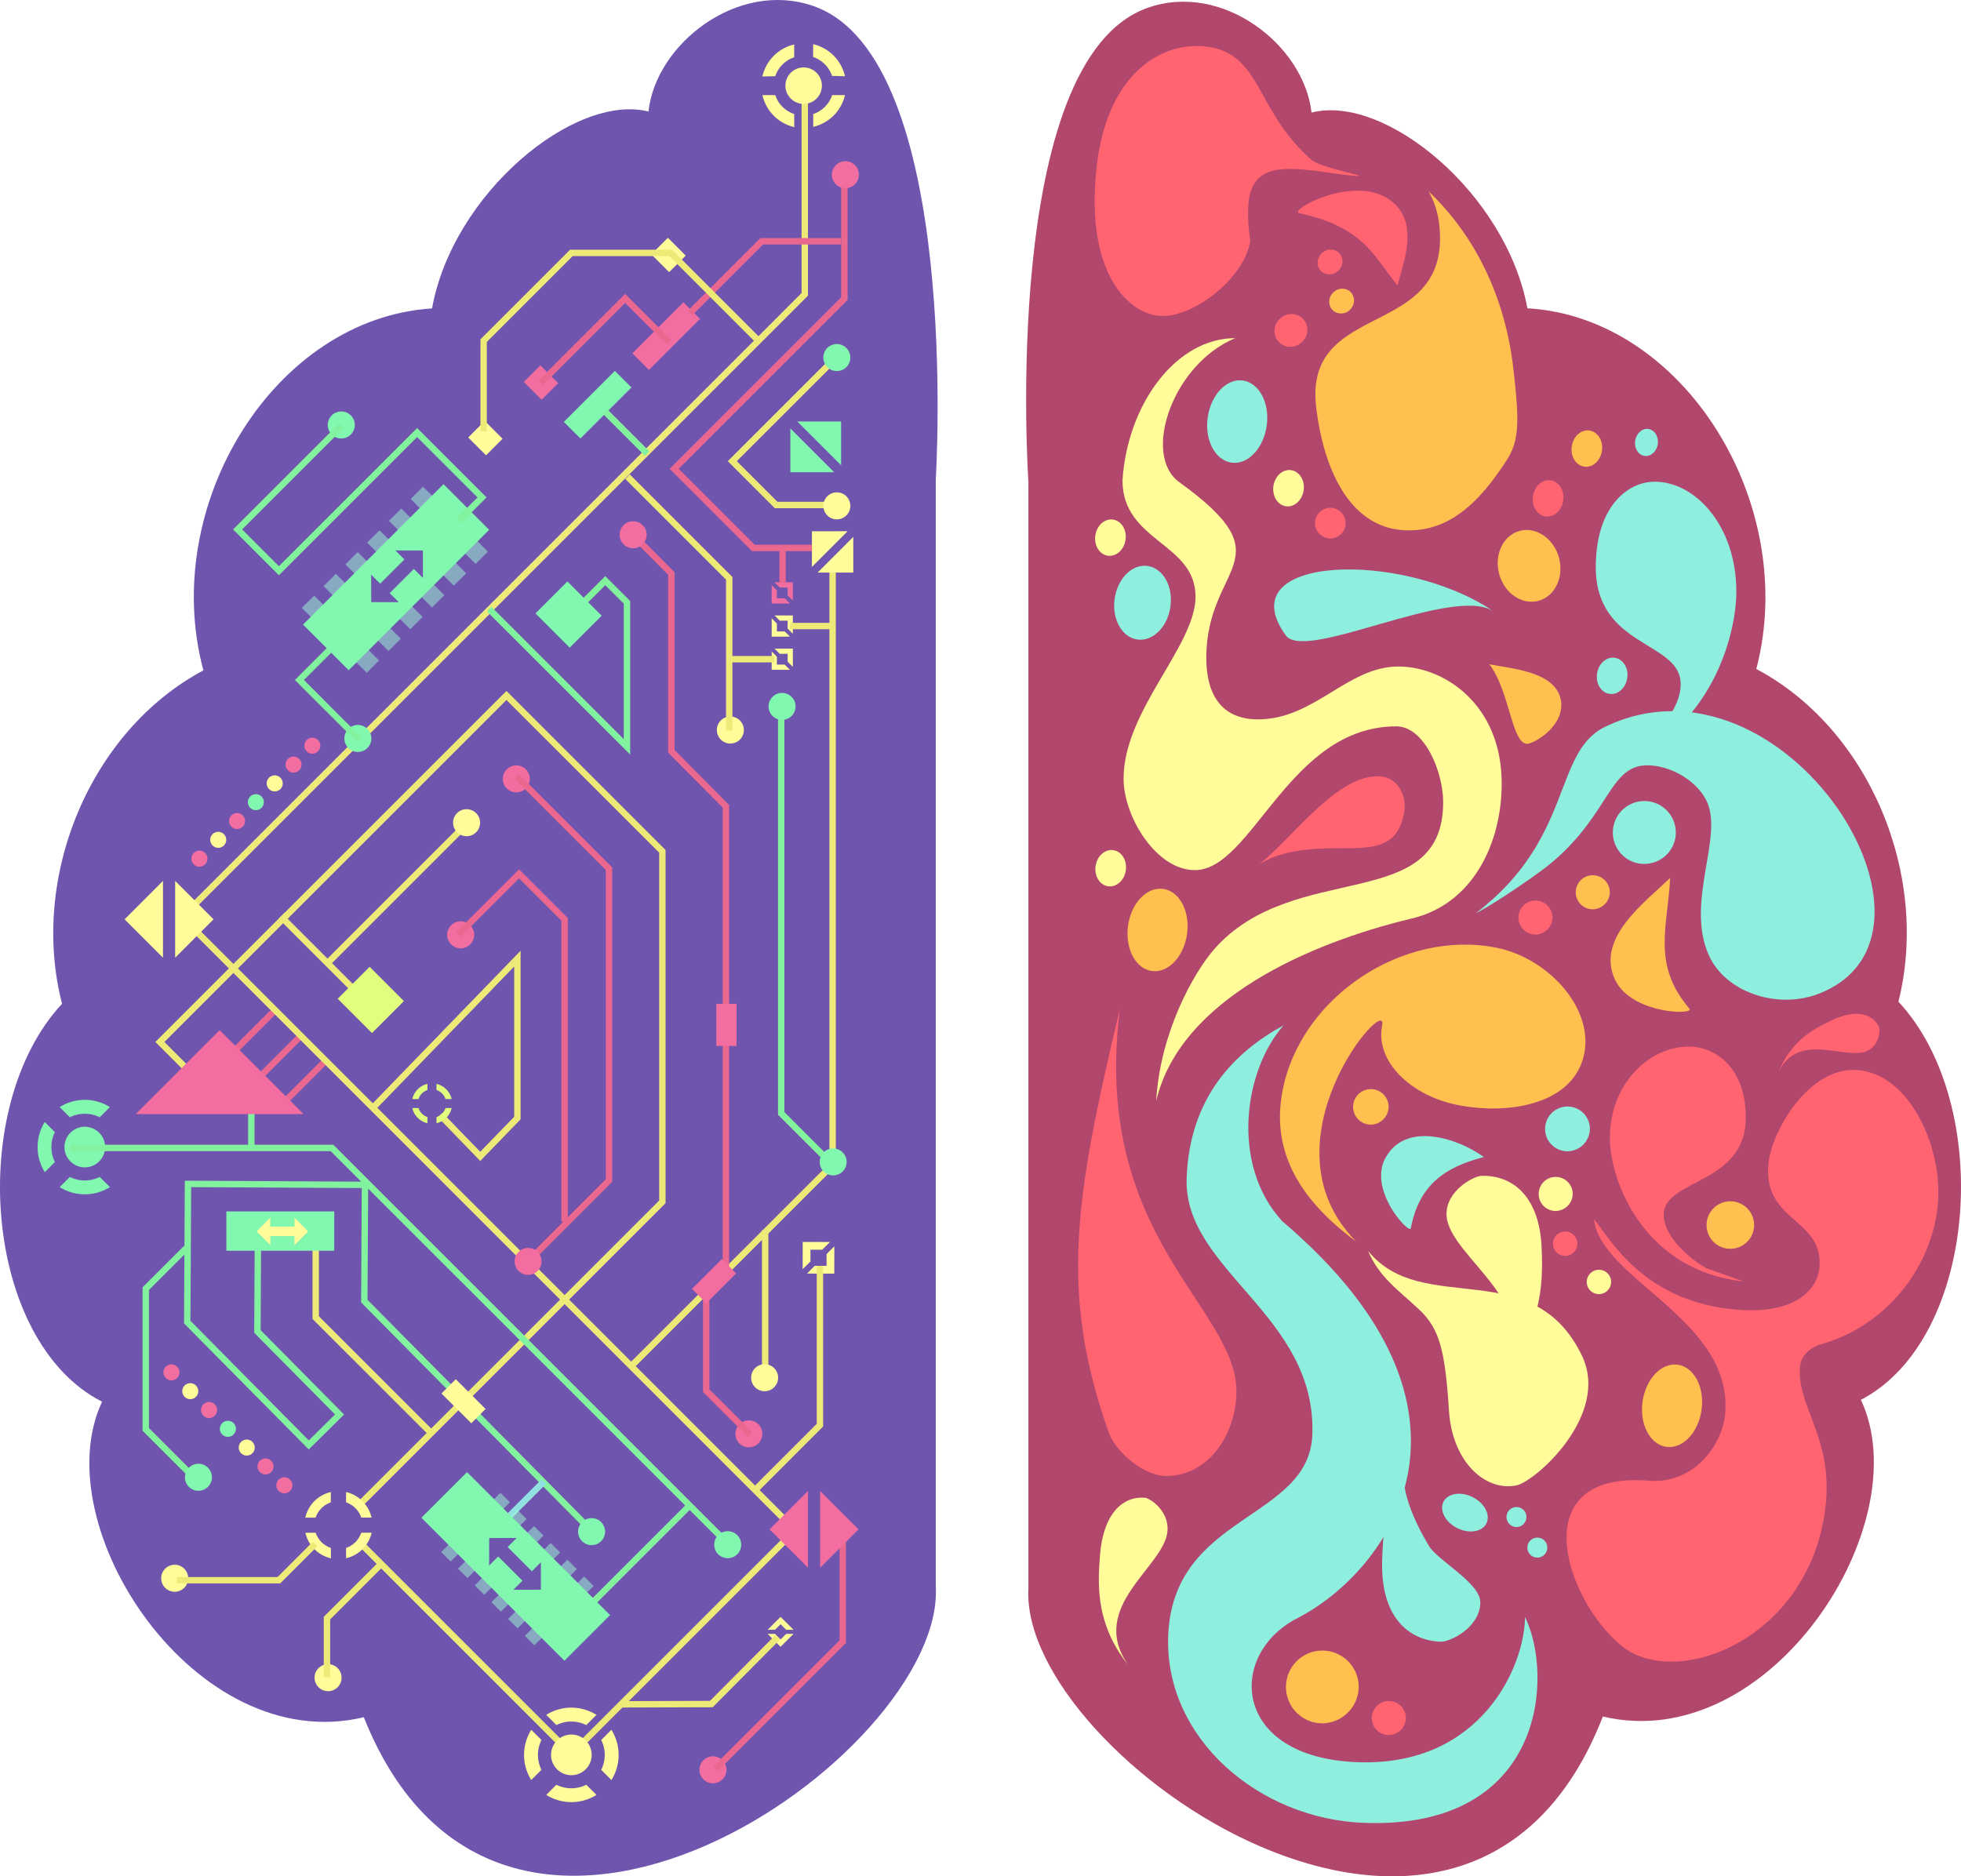 <svg xmlns="http://www.w3.org/2000/svg" xmlns:xlink="http://www.w3.org/1999/xlink" viewBox="0 0 612.9 586.52"><defs><style>.cls-1{mask:url(#mask);filter:url(#luminosity-noclip-3);}.cls-2,.cls-4{mix-blend-mode:multiply;}.cls-2{fill:url(#linear-gradient);}.cls-3{mask:url(#mask-2);filter:url(#luminosity-noclip-4);}.cls-4{fill:url(#linear-gradient-2);}.cls-5{isolation:isolate;}.cls-6{fill:#6f55ad;}.cls-7{fill:#81f7b0;}.cls-8{fill:#ea6890;}.cls-9{fill:#edea77;}.cls-10{fill:#fffc99;}.cls-11{fill:#83f29e;}.cls-12{fill:#f26da0;}.cls-13{opacity:0.5;}.cls-14{fill:#9fffd8;}.cls-15{fill:#dfff7d;}.cls-16{fill:#91e0e2;}.cls-17{mask:url(#mask-3);}.cls-18,.cls-24{mix-blend-mode:overlay;opacity:0.7;}.cls-18{fill:url(#linear-gradient-3);}.cls-19{fill:#b2476e;}.cls-20{fill:#8fefdf;}.cls-21{fill:#ffc050;}.cls-22{fill:#ff6470;}.cls-23{mask:url(#mask-4);}.cls-24{fill:url(#linear-gradient-4);}.cls-25{filter:url(#luminosity-noclip-2);}.cls-26{filter:url(#luminosity-noclip);}</style><filter id="luminosity-noclip" x="0" y="-8491" width="293.04" height="32766" filterUnits="userSpaceOnUse" color-interpolation-filters="sRGB"><feFlood flood-color="#fff" result="bg"/><feBlend in="SourceGraphic" in2="bg"/></filter><mask id="mask" x="0" y="-8491" width="293.04" height="32766" maskUnits="userSpaceOnUse"><g class="cls-26"/></mask><linearGradient id="linear-gradient" x1="146.52" y1="74" x2="146.52" y2="516.23" gradientUnits="userSpaceOnUse"><stop offset="0" stop-color="#333"/><stop offset="1" stop-color="#b3b3b3"/></linearGradient><filter id="luminosity-noclip-2" x="320.72" y="-8491" width="292.18" height="32766" filterUnits="userSpaceOnUse" color-interpolation-filters="sRGB"><feFlood flood-color="#fff" result="bg"/><feBlend in="SourceGraphic" in2="bg"/></filter><mask id="mask-2" x="320.72" y="-8491" width="292.18" height="32766" maskUnits="userSpaceOnUse"><g class="cls-25"/></mask><linearGradient id="linear-gradient-2" x1="466.81" y1="91" x2="466.81" y2="537.18" xlink:href="#linear-gradient"/><filter id="luminosity-noclip-3" x="0" y="0" width="293.04" height="586.35" filterUnits="userSpaceOnUse" color-interpolation-filters="sRGB"><feFlood flood-color="#fff" result="bg"/><feBlend in="SourceGraphic" in2="bg"/></filter><mask id="mask-3" x="0" y="0" width="293.04" height="586.35" maskUnits="userSpaceOnUse"><g class="cls-1"><path class="cls-2" d="M254.15,1.86c-23.61-8.16-49.22,11.89-51.47,33-23.1-5.8-61.17,25.55-67.65,61.55-49.3,3.1-85.31,61.62-71.46,113.14-35.4,18.89-54.38,64.58-44.18,104.22-30.08,32.38-24.6,105.5,12.51,124.4C13.69,477,61,549.4,113.71,536.79c43.44,109.15,181.81,11.52,178.76-40.9V149.76S300.79,18,254.15,1.86Z"/></g></mask><linearGradient id="linear-gradient-3" x1="146.52" y1="74" x2="146.52" y2="516.23" gradientUnits="userSpaceOnUse"><stop offset="0" stop-color="#95f3ff"/><stop offset="1" stop-color="#510028"/></linearGradient><filter id="luminosity-noclip-4" x="320.72" y="0.53" width="292.18" height="585.99" filterUnits="userSpaceOnUse" color-interpolation-filters="sRGB"><feFlood flood-color="#fff" result="bg"/><feBlend in="SourceGraphic" in2="bg"/></filter><mask id="mask-4" x="320.72" y="0.53" width="292.18" height="585.99" maskUnits="userSpaceOnUse"><g class="cls-3"><path class="cls-4" d="M593.35,313.1c9.9-39.7-9.18-85.29-44.42-104,13.46-51.59-22.59-109.92-71.55-112.75-6.62-36-44.57-67.11-67.47-61.18-2.35-21.12-27.88-41-51.26-32.73-46.21,16.38-37.23,148.1-37.23,148.1V496.68C318.68,549.12,458.44,646,501,536.6c52.43,12.32,98.93-60.32,80.65-99C618.34,418.45,623.37,345.31,593.35,313.1Z"/></g></mask><linearGradient id="linear-gradient-4" x1="466.81" y1="91" x2="466.81" y2="537.18" gradientUnits="userSpaceOnUse"><stop offset="0" stop-color="#ffb65c"/><stop offset="1" stop-color="#510028"/></linearGradient></defs><g class="cls-5"><g id="Layer_2" data-name="Layer 2"><g id="_1" data-name="1"><path class="cls-6" d="M292.47,495.89V149.76S300.79,18,254.15,1.86c-23.61-8.16-49.22,11.89-51.47,33-23.1-5.8-61.17,25.55-67.65,61.55-49.3,3.1-85.31,61.62-71.46,113.14-35.4,18.89-54.38,64.58-44.18,104.22-30.08,32.38-24.6,105.5,12.51,124.4C13.69,477,61,549.4,113.71,536.79,157.15,645.94,295.52,548.31,292.47,495.89Z"/><polygon class="cls-7" points="262.89 145.45 262.89 131.75 249.19 131.75 262.89 145.45"/><polygon class="cls-7" points="247.02 133.92 247.02 147.62 260.72 147.62 247.02 133.92"/><path class="cls-7" d="M34.35,346.06a14.78,14.78,0,0,0-15.7,0l3.18,3.19a10.47,10.47,0,0,1,9.34,0Z"/><path class="cls-7" d="M17.16,363.24a10.45,10.45,0,0,1,0-9.33L14,350.72a14.8,14.8,0,0,0,0,15.7Z"/><path class="cls-7" d="M31.17,367.9a10.47,10.47,0,0,1-9.34,0l-3.18,3.18a14.8,14.8,0,0,0,15.7,0Z"/><path class="cls-7" d="M22,354.08a6.35,6.35,0,1,0,9,0A6.35,6.35,0,0,0,22,354.08Z"/><rect class="cls-8" x="68.98" y="321.82" width="19.93" height="2" transform="translate(-205.15 150.38) rotate(-45)"/><rect class="cls-8" x="77.01" y="329.85" width="19.93" height="2" transform="translate(-208.48 158.41) rotate(-45)"/><rect class="cls-8" x="84.78" y="337.62" width="19.93" height="2" transform="translate(-211.7 166.18) rotate(-45)"/><polygon class="cls-9" points="178.57 549.72 111.49 482.64 112.9 481.22 178.57 546.89 247.13 478.33 55.47 286.66 250.53 91.6 250.53 26.78 252.53 26.78 252.53 92.43 58.3 286.66 249.96 478.33 178.57 549.72"/><polygon class="cls-10" points="54.74 299.37 66.75 287.37 54.74 275.36 54.74 299.37"/><polygon class="cls-10" points="50.94 275.36 38.94 287.37 50.94 299.37 50.94 275.36"/><polygon class="cls-9" points="197.72 428.03 196.3 426.61 259.23 363.69 259.23 175.51 261.23 175.51 261.23 364.52 197.72 428.03"/><polygon class="cls-8" points="227.86 397.99 225.86 397.99 225.86 252.43 208.83 235.27 208.83 179.71 196.3 167.08 197.72 165.67 210.83 178.88 210.83 234.44 227.86 251.61 227.86 397.99"/><polygon class="cls-11" points="259.52 364.81 243.16 348.45 243.16 219.76 245.16 219.76 245.16 347.62 260.93 363.4 259.52 364.81"/><path class="cls-7" d="M256.19,363.23A4.21,4.21,0,1,0,260.4,359,4.21,4.21,0,0,0,256.19,363.23Z"/><path class="cls-12" d="M229.85,448.22a4.21,4.21,0,1,0,4.21-4.22A4.21,4.21,0,0,0,229.85,448.22Z"/><path class="cls-12" d="M218.61,553.22a4.22,4.22,0,1,0,4.21-4.21A4.22,4.22,0,0,0,218.61,553.22Z"/><path class="cls-7" d="M240.21,220.81a4.22,4.22,0,1,0,4.21-4.21A4.21,4.21,0,0,0,240.21,220.81Z"/><path class="cls-10" d="M224.05,228.19a4.22,4.22,0,1,0,4.22-4.21A4.21,4.21,0,0,0,224.05,228.19Z"/><path class="cls-12" d="M139.76,292.2A4.22,4.22,0,1,0,144,288,4.22,4.22,0,0,0,139.76,292.2Z"/><path class="cls-12" d="M157.15,243.47a4.22,4.22,0,1,0,4.21-4.22A4.22,4.22,0,0,0,157.15,243.47Z"/><path class="cls-12" d="M59.82,268.4a2.51,2.51,0,1,0,2.5-2.5A2.5,2.5,0,0,0,59.82,268.4Z"/><path class="cls-10" d="M65.71,262.52a2.5,2.5,0,1,0,2.5-2.5A2.49,2.49,0,0,0,65.71,262.52Z"/><path class="cls-12" d="M71.59,256.64a2.5,2.5,0,1,0,2.5-2.5A2.5,2.5,0,0,0,71.59,256.64Z"/><path class="cls-7" d="M77.47,250.75a2.5,2.5,0,1,0,2.5-2.5A2.5,2.5,0,0,0,77.47,250.75Z"/><path class="cls-10" d="M83.35,244.87a2.51,2.51,0,1,0,2.5-2.5A2.5,2.5,0,0,0,83.35,244.87Z"/><path class="cls-12" d="M89.24,239a2.5,2.5,0,1,0,2.5-2.5A2.5,2.5,0,0,0,89.24,239Z"/><path class="cls-12" d="M95.12,233.11a2.5,2.5,0,1,0,2.5-2.51A2.5,2.5,0,0,0,95.12,233.11Z"/><path class="cls-12" d="M53.59,426.49a2.5,2.5,0,1,0,2.5,2.5A2.5,2.5,0,0,0,53.59,426.49Z"/><path class="cls-10" d="M59.47,432.37a2.5,2.5,0,1,0,2.5,2.5A2.5,2.5,0,0,0,59.47,432.37Z"/><path class="cls-12" d="M65.35,438.25a2.51,2.51,0,1,0,2.51,2.5A2.5,2.5,0,0,0,65.35,438.25Z"/><path class="cls-7" d="M71.24,444.13a2.51,2.51,0,1,0,2.5,2.51A2.51,2.51,0,0,0,71.24,444.13Z"/><path class="cls-10" d="M77.12,450a2.5,2.5,0,1,0,2.5,2.5A2.5,2.5,0,0,0,77.12,450Z"/><path class="cls-12" d="M83,455.9a2.5,2.5,0,1,0,2.5,2.5A2.5,2.5,0,0,0,83,455.9Z"/><path class="cls-12" d="M88.89,461.78a2.51,2.51,0,1,0,2.5,2.5A2.5,2.5,0,0,0,88.89,461.78Z"/><path class="cls-7" d="M107.63,230.82a4.22,4.22,0,1,0,4.21-4.21A4.22,4.22,0,0,0,107.63,230.82Z"/><path class="cls-12" d="M193.67,167.17a4.22,4.22,0,1,0,4.22-4.22A4.21,4.21,0,0,0,193.67,167.17Z"/><polygon class="cls-8" points="258.12 172.29 235.05 172.29 209.29 146.54 262.91 92.92 262.91 52.77 264.91 52.77 264.91 93.74 212.12 146.54 235.88 170.29 258.12 170.29 258.12 172.29"/><polygon class="cls-9" points="261.81 158.86 242.16 158.86 227.47 144.16 260.44 111.19 261.85 112.61 230.29 144.16 242.99 156.86 261.81 156.86 261.81 158.86"/><path class="cls-12" d="M260,54.61a4.22,4.22,0,1,0,4.22-4.22A4.21,4.21,0,0,0,260,54.61Z"/><polygon class="cls-9" points="228.91 228.37 226.91 228.37 226.91 181.19 195.42 149.7 196.84 148.29 228.91 180.36 228.91 228.37"/><polygon class="cls-10" points="246.18 204.38 246.17 206.84 247.8 208.47 247.8 202.75 242.09 202.75 243.71 204.38 246.18 204.38"/><polygon class="cls-10" points="245.27 207.75 242.81 207.75 242.81 205.28 241.18 203.65 241.18 209.37 246.89 209.38 245.27 207.75"/><polygon class="cls-10" points="258.33 395.69 254.65 395.68 252.22 398.11 260.75 398.12 260.77 389.59 258.34 392.01 258.33 395.69"/><polygon class="cls-10" points="253.31 394.33 253.31 390.66 256.99 390.65 259.42 388.23 250.88 388.22 250.87 396.75 253.31 394.33"/><polygon class="cls-10" points="243.97 512.48 242.22 510.73 239.92 510.73 243.96 514.78 248.01 510.74 245.71 510.74 243.97 512.48"/><polygon class="cls-10" points="242.23 509.45 243.97 507.71 245.71 509.46 248.01 509.46 243.97 505.41 239.93 509.45 242.23 509.45"/><polygon class="cls-10" points="246.18 194.02 246.17 196.48 247.8 198.11 247.8 192.39 242.09 192.39 243.71 194.02 246.18 194.02"/><polygon class="cls-10" points="245.27 197.39 242.81 197.39 242.81 194.92 241.18 193.29 241.18 199.01 246.89 199.01 245.27 197.39"/><polygon class="cls-12" points="246.18 183.66 246.17 186.12 247.8 187.75 247.8 182.03 242.09 182.03 243.71 183.66 246.18 183.66"/><polygon class="cls-12" points="245.27 187.03 242.81 187.03 242.81 184.56 241.18 182.93 241.18 188.65 246.89 188.66 245.27 187.03"/><rect class="cls-9" x="228.27" y="205.06" width="13.7" height="2"/><rect class="cls-8" x="243.6" y="170.59" width="2" height="11.59"/><rect class="cls-9" x="246.88" y="194.7" width="13.35" height="2"/><polygon class="cls-9" points="113.43 470.7 112.02 469.28 206.02 375.28 206.02 266.53 158.29 218.81 89.9 287.19 112.11 309.4 110.7 310.81 87.08 287.19 158.29 215.98 208.02 265.7 208.02 376.11 113.43 470.7"/><polygon class="cls-11" points="228.18 484.66 103.35 359.84 22.11 359.84 22.11 357.84 104.18 357.84 229.59 483.24 228.18 484.66"/><polygon class="cls-11" points="184.41 479.47 112.87 407.14 113.06 371.37 59.75 371.09 59.52 412.87 96.51 450.26 104.71 442.15 79.45 416.62 79.6 389.86 81.6 389.87 81.46 415.8 107.54 442.17 96.5 453.09 57.52 413.69 57.76 369.07 115.07 369.39 114.87 406.32 185.84 478.06 184.41 479.47"/><polygon class="cls-9" points="237.23 465.96 235.81 464.54 255.27 445.08 255.27 395.71 257.27 395.71 257.27 445.91 237.23 465.96"/><polygon class="cls-8" points="233.71 449.1 219.72 435.11 219.72 403.61 221.72 403.61 221.72 434.28 235.12 447.68 233.71 449.1"/><rect class="cls-9" x="238.15" y="384.52" width="2" height="46.49"/><polygon class="cls-8" points="224.32 553.67 222.91 552.25 262.39 512.77 262.39 481.58 264.39 481.58 264.39 513.6 224.32 553.67"/><polygon class="cls-9" points="194.41 533.76 194.41 531.76 221.91 531.67 242.36 511.09 243.78 512.5 222.75 533.67 194.41 533.76"/><polygon class="cls-8" points="165.93 394.84 164.52 393.42 189.34 368.61 189.34 271.98 160.74 243.38 162.16 241.97 191.34 271.15 191.34 369.43 165.93 394.84"/><polygon class="cls-8" points="177.46 381.84 175.46 381.84 175.46 287.78 162.24 274.56 143.98 292.81 142.57 291.4 162.24 271.73 177.46 286.95 177.46 381.84"/><rect class="cls-9" x="93.16" y="277.85" width="62.83" height="2" transform="translate(-160.69 169.76) rotate(-45)"/><polygon class="cls-9" points="150.1 362.91 136.86 349.24 138.3 347.85 150.1 360.03 160.71 349.08 160.71 302.13 117.83 346.4 116.39 345.01 162.71 297.19 162.71 349.89 150.1 362.91"/><polygon class="cls-11" points="196.96 235.87 152.18 191.1 153.6 189.69 194.96 231.04 194.96 188.7 189.17 182.92 183.49 188.6 182.08 187.18 189.17 180.09 196.96 187.87 196.96 235.87"/><g class="cls-13"><polygon class="cls-14" points="114.63 210.3 118.47 206.46 113.46 201.46 109.62 205.3 114.63 210.3"/><polygon class="cls-14" points="121.43 203.5 125.28 199.65 120.27 194.65 116.42 198.5 121.43 203.5"/><polygon class="cls-14" points="128.24 196.69 132.08 192.85 127.07 187.85 123.22 191.69 128.24 196.69"/><polygon class="cls-14" points="135.04 189.89 138.88 186.04 133.87 181.05 130.03 184.89 135.04 189.89"/><rect class="cls-14" x="138.54" y="175.12" width="5.44" height="7.08" transform="translate(-84.95 152.16) rotate(-44.99)"/><polygon class="cls-14" points="148.65 176.28 152.49 172.44 147.48 167.44 143.64 171.28 148.65 176.28"/></g><g class="cls-13"><polygon class="cls-14" points="99.35 195.02 103.2 191.18 98.19 186.18 94.34 190.03 99.35 195.02"/><polygon class="cls-14" points="106.16 188.22 110 184.38 104.99 179.38 101.14 183.22 106.16 188.22"/><polygon class="cls-14" points="112.96 181.42 116.81 177.57 111.79 172.57 107.95 176.42 112.96 181.42"/><polygon class="cls-14" points="119.76 174.61 123.61 170.77 118.6 165.77 114.75 169.61 119.76 174.61"/><rect class="cls-14" x="123.27" y="159.85" width="5.44" height="7.08" transform="translate(-78.63 136.9) rotate(-44.99)"/><rect class="cls-14" x="130.07" y="153.04" width="5.44" height="7.08" transform="translate(-71.83 139.78) rotate(-45.01)"/></g><rect class="cls-7" x="175.51" y="122.84" width="22.56" height="7.33" transform="translate(-34.74 169.13) rotate(-45)"/><rect class="cls-12" x="165.43" y="115.64" width="7.32" height="7.88" transform="translate(-35.03 154.6) rotate(-45)"/><rect class="cls-10" x="205.29" y="75.78" width="7.32" height="7.88" transform="translate(4.84 171.12) rotate(-45.01)"/><rect class="cls-10" x="148.05" y="133.03" width="7.32" height="7.88" transform="translate(-52.42 147.41) rotate(-45.01)"/><rect class="cls-7" x="170.64" y="184.53" width="14.12" height="15.15" transform="translate(-83.79 181.92) rotate(-45)"/><rect class="cls-15" x="108.83" y="305" width="14.12" height="15.15" transform="translate(-187.08 173.49) rotate(-45)"/><rect class="cls-12" x="196.94" y="101.4" width="22.56" height="7.33" transform="translate(-13.31 178.01) rotate(-45)"/><rect class="cls-11" x="77.55" y="339.32" width="2" height="19.93"/><polygon class="cls-9" points="63.35 340.51 48.55 325.71 88.83 285.43 90.25 286.84 51.38 325.71 64.77 339.1 63.35 340.51"/><rect class="cls-12" x="223.88" y="313.79" width="6.32" height="13.17"/><rect class="cls-12" x="216.59" y="397.29" width="13.17" height="6.32" transform="translate(-217.78 275.05) rotate(-44.99)"/><rect class="cls-10" x="141.7" y="431.45" width="6.32" height="13.17" transform="translate(-267.33 230.78) rotate(-45.01)"/><polygon class="cls-9" points="134.32 448.92 97.67 412.28 97.67 386.76 99.67 386.76 99.67 411.45 135.73 447.51 134.32 448.92"/><rect class="cls-7" x="70.75" y="378.68" width="33.72" height="12.29"/><rect class="cls-11" x="173.88" y="486.86" width="48.8" height="2" transform="translate(-286.89 283.1) rotate(-45)"/><rect class="cls-16" x="154.49" y="468.55" width="18.13" height="2" transform="translate(-284.12 253.18) rotate(-45)"/><path class="cls-10" d="M103.41,466.4a10.64,10.64,0,0,0-8,8h3.23a7.56,7.56,0,0,1,4.74-4.75Z"/><path class="cls-10" d="M108.16,466.4v3.23a7.56,7.56,0,0,1,4.74,4.75h3.23A10.64,10.64,0,0,0,108.16,466.4Z"/><path class="cls-10" d="M103.41,483.87a7.54,7.54,0,0,1-4.74-4.75H95.44a10.64,10.64,0,0,0,8,8Z"/><path class="cls-10" d="M112.9,479.12a7.54,7.54,0,0,1-4.74,4.75v3.23a10.64,10.64,0,0,0,8-8Z"/><path class="cls-10" d="M186.42,536.05a14.8,14.8,0,0,0-15.7,0l3.18,3.19a10.47,10.47,0,0,1,9.34,0Z"/><path class="cls-10" d="M191.09,540.72l-3.18,3.18a10.47,10.47,0,0,1,0,9.34l3.19,3.18A14.8,14.8,0,0,0,191.09,540.72Z"/><path class="cls-10" d="M169.23,553.24a10.47,10.47,0,0,1,0-9.34l-3.19-3.18a14.8,14.8,0,0,0,0,15.7Z"/><path class="cls-10" d="M183.24,557.9a10.47,10.47,0,0,1-9.34,0l-3.18,3.17a14.78,14.78,0,0,0,15.7,0Z"/><path class="cls-10" d="M174.08,544.08a6.35,6.35,0,1,0,9,0A6.35,6.35,0,0,0,174.08,544.08Z"/><path class="cls-10" d="M264.09,23.82a13.26,13.26,0,0,0-9.95-10v4a9.41,9.41,0,0,1,5.92,5.91Z"/><path class="cls-10" d="M264.09,29.73h-4a9.4,9.4,0,0,1-5.92,5.92v4A13.24,13.24,0,0,0,264.09,29.73Z"/><path class="cls-10" d="M242.3,23.82a9.41,9.41,0,0,1,5.92-5.91v-4a13.23,13.23,0,0,0-9.94,10Z"/><path class="cls-10" d="M248.22,35.65a9.4,9.4,0,0,1-5.92-5.92h-4a13.24,13.24,0,0,0,9.94,10Z"/><path class="cls-10" d="M251.18,21.08a5.7,5.7,0,1,0,5.7,5.7A5.7,5.7,0,0,0,251.18,21.08Z"/><path class="cls-15" d="M133.6,338.81a6.3,6.3,0,0,0-4.73,4.74h1.92a4.48,4.48,0,0,1,2.81-2.82Z"/><path class="cls-15" d="M136.42,338.81v1.92a4.49,4.49,0,0,1,2.82,2.82h1.92A6.33,6.33,0,0,0,136.42,338.81Z"/><path class="cls-15" d="M133.6,349.19a4.48,4.48,0,0,1-2.81-2.82h-1.92a6.3,6.3,0,0,0,4.73,4.74Z"/><path class="cls-15" d="M139.24,346.37a4.49,4.49,0,0,1-2.82,2.82v1.92a6.33,6.33,0,0,0,4.74-4.74Z"/><polygon class="cls-11" points="111.49 231.88 92.17 212.56 104.64 200.09 106.05 201.5 95 212.56 112.9 230.47 111.49 231.88"/><g class="cls-13"><rect class="cls-14" x="178.02" y="494.67" width="7.08" height="4.18" transform="translate(-298.1 273.91) rotate(-45)"/><rect class="cls-14" x="172.78" y="489.44" width="7.08" height="4.18" transform="translate(-295.96 268.73) rotate(-45.01)"/><rect class="cls-14" x="167.55" y="484.21" width="7.08" height="4.18" transform="translate(-293.76 263.42) rotate(-45)"/><rect class="cls-14" x="162.32" y="478.98" width="7.08" height="4.18" transform="translate(-291.57 258.15) rotate(-45)"/><rect class="cls-14" x="157.09" y="473.75" width="7.08" height="4.18" transform="translate(-289.4 252.9) rotate(-44.99)"/><rect class="cls-14" x="151.85" y="468.52" width="7.08" height="4.18" transform="translate(-287.26 247.72) rotate(-45)"/></g><g class="cls-13"><rect class="cls-14" x="164.49" y="508.2" width="7.08" height="4.18" transform="translate(-311.63 268.32) rotate(-45)"/><rect class="cls-14" x="159.26" y="502.96" width="7.08" height="4.18" transform="translate(-309.49 263.12) rotate(-45.01)"/><rect class="cls-14" x="154.03" y="497.73" width="7.08" height="4.18" transform="translate(-307.27 257.81) rotate(-45)"/><rect class="cls-14" x="148.8" y="492.5" width="7.08" height="4.18" transform="translate(-305.09 252.55) rotate(-45)"/><rect class="cls-14" x="143.57" y="487.27" width="7.08" height="4.18" transform="translate(-302.92 247.31) rotate(-45)"/><rect class="cls-14" x="138.33" y="482.04" width="7.08" height="4.18" transform="translate(-300.78 242.12) rotate(-45)"/></g><rect class="cls-7" x="151.1" y="458.05" width="20.18" height="63.21" transform="translate(-299.03 257.39) rotate(-45)"/><rect class="cls-7" x="92.75" y="170.34" width="62.08" height="20.18" transform="translate(-91.32 140.38) rotate(-45)"/><polygon class="cls-12" points="256.33 490.07 268.34 478.07 256.33 466.06 256.33 490.07"/><polygon class="cls-12" points="252.53 466.06 240.52 478.07 252.53 490.07 252.53 466.06"/><polygon class="cls-6" points="132.18 180.66 132.17 172.07 123.58 172.06 132.18 180.66"/><polygon class="cls-6" points="116 179.63 116.02 188.22 124.61 188.23 116 179.63"/><rect class="cls-6" x="117.79" y="178.01" width="12.7" height="4.18" transform="translate(-90.99 140.53) rotate(-45)"/><polygon class="cls-6" points="160.45 496.94 169.05 496.93 169.06 488.33 160.45 496.94"/><polygon class="cls-6" points="161.49 480.76 152.89 480.77 152.88 489.36 161.49 480.76"/><rect class="cls-6" x="158.92" y="482.54" width="4.18" height="12.69" transform="translate(-298.62 257.2) rotate(-45.02)"/><polygon class="cls-10" points="84.48 380.63 80.2 384.93 84.48 389.22 84.48 380.63"/><polygon class="cls-10" points="92.04 389.22 96.32 384.93 92.04 380.63 92.04 389.22"/><rect class="cls-10" x="83.74" y="383.45" width="8.96" height="2.95"/><polygon class="cls-12" points="94.88 348.25 68.65 322.01 42.41 348.25 94.88 348.25"/><path class="cls-12" d="M160.84,394.31a4.21,4.21,0,1,0,4.21-4.22A4.21,4.21,0,0,0,160.84,394.31Z"/><path class="cls-10" d="M141.61,257.16a4.22,4.22,0,1,0,4.21-4.21A4.21,4.21,0,0,0,141.61,257.16Z"/><path class="cls-10" d="M234.76,430.66a4.22,4.22,0,1,0,4.22-4.22A4.22,4.22,0,0,0,234.76,430.66Z"/><path class="cls-10" d="M98.32,524.43a4.22,4.22,0,1,0,4.22-4.22A4.22,4.22,0,0,0,98.32,524.43Z"/><path class="cls-10" d="M50.38,493.34a4.22,4.22,0,1,0,4.22-4.21A4.22,4.22,0,0,0,50.38,493.34Z"/><polygon class="cls-10" points="255.53 178.99 266.69 178.99 266.69 167.83 255.53 178.99"/><polygon class="cls-10" points="264.92 166.06 253.76 166.07 253.76 177.22 264.92 166.06"/><path class="cls-10" d="M257.33,158.13a4.22,4.22,0,1,0,4.21-4.22A4.21,4.21,0,0,0,257.33,158.13Z"/><path class="cls-7" d="M257.33,111.77a4.22,4.22,0,1,0,4.21-4.22A4.21,4.21,0,0,0,257.33,111.77Z"/><path class="cls-7" d="M102.45,132.84a4.22,4.22,0,1,0,4.21-4.22A4.21,4.21,0,0,0,102.45,132.84Z"/><polygon class="cls-9" points="87.59 494.96 55.3 494.96 55.3 492.96 86.76 492.96 97.79 481.93 99.2 483.34 87.59 494.96"/><polygon class="cls-9" points="103.19 524.25 101.19 524.25 101.19 505.4 118.86 487.72 120.28 489.13 103.19 506.23 103.19 524.25"/><polygon class="cls-11" points="60.52 463.19 44.55 447.23 44.55 402.41 57.49 389.47 58.91 390.89 46.55 403.24 46.55 446.4 61.93 461.78 60.52 463.19"/><polygon class="cls-11" points="87.17 179.82 72.85 165.5 105.96 132.4 107.37 133.81 75.68 165.5 87.17 176.99 130.37 133.8 152.06 155.49 143.98 163.57 142.57 162.16 149.24 155.49 130.37 136.62 87.17 179.82"/><rect class="cls-11" x="194.69" y="125.9" width="2" height="18.63" transform="translate(-38.29 177.98) rotate(-45)"/><polygon class="cls-8" points="169.8 120.29 168.38 118.88 195.39 91.87 209.83 106.32 208.42 107.73 195.39 94.7 169.8 120.29"/><polygon class="cls-8" points="216.42 98.51 215 97.1 237.69 74.42 262.86 74.42 262.86 76.42 238.51 76.42 216.42 98.51"/><polygon class="cls-9" points="152.16 134.86 150.16 134.86 150.16 106.06 178.16 78.06 210.03 78.06 237.75 105.79 236.34 107.21 209.2 80.06 178.99 80.06 152.16 106.89 152.16 134.86"/><path class="cls-7" d="M223.22,482.85a4.22,4.22,0,1,0,4.21-4.21A4.21,4.21,0,0,0,223.22,482.85Z"/><path class="cls-7" d="M57.8,461.78A4.22,4.22,0,1,0,62,457.57,4.21,4.21,0,0,0,57.8,461.78Z"/><path class="cls-7" d="M180.68,478.77a4.22,4.22,0,1,0,4.21-4.21A4.21,4.21,0,0,0,180.68,478.77Z"/><g class="cls-17"><path class="cls-18" d="M254.15,1.86c-23.61-8.16-49.22,11.89-51.47,33-23.1-5.8-61.17,25.55-67.65,61.55-49.3,3.1-85.31,61.62-71.46,113.14-35.4,18.89-54.38,64.58-44.18,104.22-30.08,32.38-24.6,105.5,12.51,124.4C13.69,477,61,549.4,113.71,536.79c43.44,109.15,181.81,11.52,178.76-40.9V149.76S300.79,18,254.15,1.86Z"/></g><path class="cls-19" d="M321.42,496.68V150.56s-9-131.72,37.23-148.1c23.38-8.3,48.91,11.61,51.26,32.73,22.9-5.93,60.85,25.21,67.47,61.18,49,2.83,85,61.16,71.55,112.75,35.24,18.69,54.32,64.28,44.42,104,30,32.21,25,105.35-11.74,124.46,18.28,38.72-28.22,111.36-80.65,99C458.44,646,318.68,549.12,321.42,496.68Z"/><path class="cls-20" d="M426.46,569.82c-33-1.16-62.46-26.42-61.35-58.32,1.35-38.44,44.12-36.17,45.06-63.1,1.31-37.49-40.3-51.25-39.29-80.1.88-25.32,15.09-39.53,30.3-47.79-12.33,13.91-16.73,43.51-.4,61.25,70.16,59.61,32.92,109.62,4.66,124.09-22,11.29-20.58,43.64,19,45,38.66,1.35,52.15-30.23,52.19-45.4C485.64,523.77,482.92,571.79,426.46,569.82Z"/><path class="cls-21" d="M423.82,388.06c-21.7-16-25.93-32.2-22.9-47.43,5.78-29.08,37.62-50.17,66.75-44.39C483.8,299.45,498,315,495.16,329.32c-3.14,15.76-23.28,19.33-39.6,16.09-14.6-2.9-25.82-13.64-23.58-24.9C434.05,310.08,393.16,356.91,423.82,388.06Z"/><path class="cls-22" d="M350,315.45c-14.28,59.81-18.85,88.87-3.4,132.53,2.36,6.14,11,13.4,17.83,13.4,13.59,0,22-13.42,22-26.43C386.42,408.46,341.09,386.65,350,315.45Z"/><path class="cls-10" d="M352.51,520.34c-9.78-12.45-9.5-24.07-8.74-33.94,1-13.37,7.18-18.72,14-18.23,1.63.12,7.58,4.05,7.13,10.35C364.07,489.73,339.92,502,352.51,520.34Z"/><path class="cls-22" d="M555.82,335.25c3.85-9.68,10.56-13.36,16.42-16.19,8-3.83,13-2.11,15,1.92.47,1,.2,5.65-3.54,7.48C577.06,331.71,562.07,322,555.82,335.25Z"/><path class="cls-10" d="M467.18,430.85c14.8-14.66,15.13-28.72,14.66-40.68-.64-16.19-9.08-22.92-18.86-22.6-2.34.08-11.12,4.59-10.87,12.23C452.55,393.39,486.37,409.23,467.18,430.85Z"/><path class="cls-21" d="M424.66,527a11.37,11.37,0,1,0-11.36,11.7A11.53,11.53,0,0,0,424.66,527Z"/><path class="cls-21" d="M371,292c1-7.09-2.34-13.42-7.44-14.14s-10.05,4.45-11,11.54,2.33,13.41,7.44,14.13S370,299.05,371,292Z"/><path class="cls-21" d="M531.81,440.73c1-7.08-2.33-13.41-7.44-14.13s-10,4.45-11,11.54,2.33,13.41,7.44,14.13S530.82,447.82,531.81,440.73Z"/><path class="cls-20" d="M395.9,133.08c1-7.08-2.34-13.41-7.44-14.13s-10,4.45-11,11.54,2.34,13.41,7.44,14.13S394.9,140.17,395.9,133.08Z"/><path class="cls-20" d="M460.3,468c-3.7-1.87-7.8-1.23-9.15,1.44s.57,6.35,4.27,8.22,7.8,1.22,9.14-1.44S464,469.84,460.3,468Z"/><path class="cls-20" d="M476.71,472.71a3.12,3.12,0,1,0-1.32,4.28A3.17,3.17,0,0,0,476.71,472.71Z"/><path class="cls-20" d="M483,481.92a3.12,3.12,0,1,0-.74,4.42A3.15,3.15,0,0,0,483,481.92Z"/><path class="cls-20" d="M365.81,189.64c.9-6.35-2.29-12-7.11-12.72s-9.44,3.92-10.33,10.27,2.29,12.05,7.11,12.72S364.92,196,365.81,189.64Z"/><path class="cls-21" d="M487.27,174.39c-1.6-6-7.1-9.82-12.27-8.45s-8.06,7.39-6.46,13.43,7.1,9.82,12.27,8.45S488.88,180.43,487.27,174.39Z"/><path class="cls-20" d="M522.57,264.94a9.84,9.84,0,1,0-13.47,3.87A9.91,9.91,0,0,0,522.57,264.94Z"/><path class="cls-21" d="M547.33,386.5a7.43,7.43,0,1,0-10.16,2.92A7.48,7.48,0,0,0,547.33,386.5Z"/><path class="cls-10" d="M351.87,272.05c.44-3.11-1.32-5.93-3.93-6.3s-5.08,1.86-5.52,5,1.32,5.94,3.93,6.3S351.44,275.16,351.87,272.05Z"/><path class="cls-22" d="M488.58,156.42c.44-3.11-1.33-5.93-3.94-6.3s-5.08,1.86-5.52,5,1.33,5.93,3.94,6.3S488.14,159.53,488.58,156.42Z"/><path class="cls-10" d="M351.79,168.71c.43-3.11-1.33-5.93-3.94-6.3s-5.08,1.86-5.52,5,1.33,5.93,3.94,6.3S351.35,171.82,351.79,168.71Z"/><path class="cls-22" d="M407.63,106.08A5,5,0,0,0,406.45,99a5.2,5.2,0,0,0-7.13,1.47,5,5,0,0,0,1.17,7.1A5.21,5.21,0,0,0,407.63,106.08Z"/><path class="cls-10" d="M407.45,153.26c.44-3.11-1.32-5.93-3.93-6.3s-5.09,1.86-5.52,5,1.32,5.93,3.93,6.3S407,156.37,407.45,153.26Z"/><path class="cls-22" d="M420.47,164.35a4.77,4.77,0,1,0-5.37,3.89A4.68,4.68,0,0,0,420.47,164.35Z"/><path class="cls-20" d="M508.6,211.91c.43-3.11-1.33-5.93-3.94-6.3s-5.08,1.86-5.52,5,1.33,5.93,3.94,6.3S508.16,215,508.6,211.91Z"/><path class="cls-21" d="M500.69,140.88c.44-3.11-1.32-5.93-3.93-6.3s-5.08,1.86-5.52,5,1.32,5.93,3.94,6.3S500.26,144,500.69,140.88Z"/><path class="cls-20" d="M518.13,138.8c.33-2.32-1-4.43-2.94-4.71s-3.8,1.39-4.13,3.72,1,4.44,2.94,4.71S517.81,141.13,518.13,138.8Z"/><path class="cls-21" d="M422.27,96.44a3.84,3.84,0,0,0-.44-5.43,3.94,3.94,0,0,0-5.46.79,3.82,3.82,0,0,0,.44,5.42A3.93,3.93,0,0,0,422.27,96.44Z"/><path class="cls-22" d="M418.7,84.13a3.81,3.81,0,0,0-.59-5.41,3.93,3.93,0,0,0-5.43.94,3.82,3.82,0,0,0,.59,5.41A3.93,3.93,0,0,0,418.7,84.13Z"/><path class="cls-22" d="M439.39,536.89a5.32,5.32,0,1,0-5.32,5.48A5.4,5.4,0,0,0,439.39,536.89Z"/><path class="cls-21" d="M503.13,278.76a5.32,5.32,0,1,0-5.32,5.48A5.4,5.4,0,0,0,503.13,278.76Z"/><path class="cls-20" d="M496.91,352.69a7,7,0,1,0-7,7.2A7.1,7.1,0,0,0,496.91,352.69Z"/><path class="cls-22" d="M485.22,286.66a5.32,5.32,0,1,0-5.32,5.48A5.4,5.4,0,0,0,485.22,286.66Z"/><path class="cls-10" d="M491.54,373.06a5.32,5.32,0,1,0-5.32,5.48A5.4,5.4,0,0,0,491.54,373.06Z"/><path class="cls-22" d="M493,388.69a3.81,3.81,0,1,0-3.8,3.91A3.86,3.86,0,0,0,493,388.69Z"/><path class="cls-10" d="M503.55,400.63a3.81,3.81,0,1,0-3.81,3.91A3.87,3.87,0,0,0,503.55,400.63Z"/><path class="cls-21" d="M434,345.84a5.55,5.55,0,1,0-5.55,5.71A5.64,5.64,0,0,0,434,345.84Z"/><path class="cls-10" d="M361.37,344.08c7.55-31.78,48-49.3,79.55-56.89,19.36-4.4,28.43-23.52,28.43-42.28,0-24.59-17.87-36.56-32.28-36.56-16,0-26.21,16.52-43.9,16.52-11.84,0-16.15-8.38-16.15-19.16,0-29.56,25.62-30.38-8.45-55-11.74-8.47-2.11-36.88,17.47-45-18.47,0-33.67,20.6-35.21,44.45,0,19.19,22.83,19.49,22.83,36.33,0,15.47-22.49,35.54-22.49,56.94,0,11.88,10.22,28.56,22.27,28.56,18,0,29.36-44.94,62.95-44.94,8.88,0,14.67,14.32,14.67,23.7,0,35.34-46.67,17.59-71.6,46C372.9,304.33,362.6,322.84,361.37,344.08Z"/><path class="cls-22" d="M393.28,270.29c10.16-7.38,24.55-28.66,38.18-27.57,5.55.44,8.27,6.19,7.42,11.11-3.16,18-20.52,7.31-40.1,13.81A33.69,33.69,0,0,0,393.28,270.29Z"/><path class="cls-20" d="M501.74,227.16c-16.49,7.91-9.74,34.83-40.4,58.24,4.86-2.25,18.83-11.86,22.62-14.92,17.42-14.09,18.68-28.37,27.9-30.88,6.31-1.71,17.44,2.53,21.5,10.73,5.48,11.08-6.68,31.59.68,48.17,5.19,11.7,21.26,17,34,12.28C616.17,292.77,557.74,200.29,501.74,227.16Z"/><path class="cls-20" d="M517.21,150.58c-8.91,0-18.46,8.3-18.46,26.68,0,25.37,26.54,23,26.54,36.6,0,7.81-7.56,16-13.78,20.12l-11.94,4.92c31.3-3.79,43.11-36.65,43.11-54C542.68,164.49,529.94,150.58,517.21,150.58Z"/><path class="cls-22" d="M527.79,327.16c8.61,0,17.85,6.89,17.85,22.16,0,21.07-25.66,19.13-25.66,30.41,0,6.48,7.31,13.26,13.32,16.71l11.55,4.09c-30.26-3.15-41.68-30.45-41.68-44.86C503.17,338.72,515.48,327.16,527.79,327.16Z"/><path class="cls-21" d="M465.5,207.64c6.35,8.39,7,24.87,11.79,24.87,1.91,0,10.69-4.82,10.69-12.17a8.39,8.39,0,0,0-.06-1C486.64,210.11,473.51,209.18,465.5,207.64Z"/><path class="cls-21" d="M522,274.44c-.81,15.53-5.75,27,6,40.85,1.73,2-16.61,1.72-22.53-7.77-.26-.43-.51-.87-.73-1.33C498.8,293.32,513.7,282.38,522,274.44Z"/><path class="cls-22" d="M436.8,89.19c-7.16-8.42-10-18.12-30.65-22.52-3.56-.76,14.18-10.72,25.7-5.62a13.73,13.73,0,0,1,1.38.7C444.22,68.23,438.76,81.52,436.8,89.19Z"/><path class="cls-20" d="M463.77,361.69c-11.4,3-20.14,8.05-22.83,22.26-.36,1.92-11.72-10.05-8.81-19.85a11.08,11.08,0,0,1,.5-1.36C438.6,350.17,455.47,355.66,463.77,361.69Z"/><path class="cls-22" d="M580.55,334.49c-15.11-1.21-27,19.12-27.88,29.62-1.43,17.95,17.2,16.72,16,32-.56,6.93-7.55,14.74-25.53,13.31-28.81-2.3-39.18-21-44.93-28.34,1.88,18.77,43.38,31.35,41,60.69-.79,9.81-9.73,22.22-23.84,21.09-39.16-3.13-26.5,36.52-8.86,51.39,16.93,14.27,58.92-1.44,64-42.91,2.68-21.75-9-31.52-7.94-44.17.3-3.8,3.93-6.35,7-7.09,20-5.78,34.53-24.07,36.13-44.12C607.09,358.8,597.06,335.81,580.55,334.49Z"/><path class="cls-22" d="M410.07,50.1c-17.95-15.51-15.63-33.76-33.54-35.59C362.94,13.12,345.73,23,342.67,53,339.23,86.62,353.46,97.83,362,98.7c10.64,1.09,26.95-11.67,28.79-23.49a49.72,49.72,0,0,1-.61-11.62c1.07-10.47,7.92-11.56,19.08-10.41,4.15.42,8.27,1.21,12.43,1.63C432.09,55.88,413.83,52.91,410.07,50.1Z"/><path class="cls-21" d="M446.52,59.85c15.45,14.68,24,34.38,26.41,54.91,2,17,1.82,22.55-1.57,28.38-6.47,10.1-15,20.93-27.7,22.44-21,2.48-29.93-18.3-32.29-38.28-4.05-34.23,42.78-20.57,38.42-57.41A27.24,27.24,0,0,0,446.52,59.85Z"/><path class="cls-20" d="M401.85,198.6c6.07,8.43,51.28-15.35,64.62-7.73C438,171.89,383.72,173.45,401.85,198.6Z"/><path class="cls-10" d="M452.87,441c1,15.89,11.29,25.32,21.11,23.31,5.9-1.22,29.36-22,20.45-40.53C479,391.68,444.43,412,427.57,391c3.49,8.23,9.49,12.29,15.8,18.18C449.93,415.27,451.65,422,452.87,441Z"/><path class="cls-20" d="M438.56,460.14c-5.7,9.82-6.37,19.44-6.58,28.05-.4,17.05,8.06,24.67,18.41,25,2.47.08,12-4.08,12.28-12.12.2-6.24-13.32-13.15-16.13-17.92C441.55,474.67,438.55,467.06,438.56,460.14Z"/><g class="cls-23"><path class="cls-24" d="M593.35,313.1c9.9-39.7-9.18-85.29-44.42-104,13.46-51.59-22.59-109.92-71.55-112.75-6.62-36-44.57-67.11-67.47-61.18-2.35-21.12-27.88-41-51.26-32.73-46.21,16.38-37.23,148.1-37.23,148.1V496.68C318.68,549.12,458.44,646,501,536.6c52.43,12.32,98.93-60.32,80.65-99C618.34,418.45,623.37,345.31,593.35,313.1Z"/></g></g></g></g></svg>